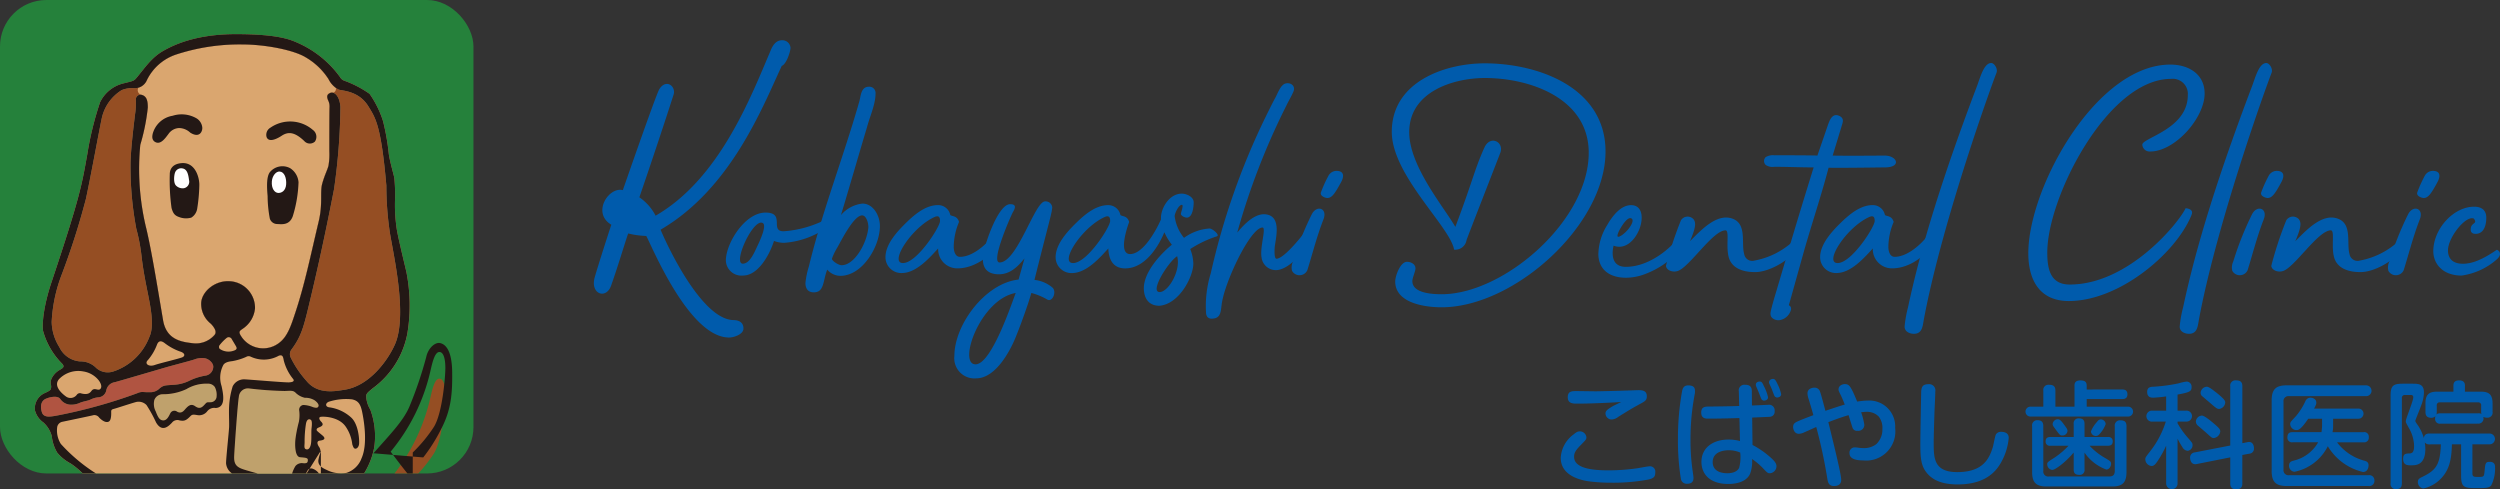 <svg id="レイヤー_1" data-name="レイヤー 1" xmlns="http://www.w3.org/2000/svg" xmlns:xlink="http://www.w3.org/1999/xlink" viewBox="0 0 369.619 72.351">
  <rect x="0" y="0" width="369.619" height="72.351" fill="#333333" stroke="none"/>
  <defs>
    <style>
      .cls-1 {
        fill: none;
      }

      .cls-2 {
        fill: #005bac;
      }

      .cls-3 {
        clip-path: url(#clip-path);
      }

      .cls-4 {
        fill: #25813b;
      }

      .cls-5 {
        fill: #daa66f;
      }

      .cls-10, .cls-5, .cls-6, .cls-7, .cls-8, .cls-9 {
        fill-rule: evenodd;
      }

      .cls-6 {
        fill: #954e23;
      }

      .cls-7 {
        fill: #bfa16c;
      }

      .cls-8 {
        fill: #b05441;
      }

      .cls-9 {
        fill: #231815;
      }

      .cls-10 {
        fill: #fff;
      }
    </style>
    <clipPath id="clip-path" transform="translate(-305 -346.601)">
      <rect class="cls-1" x="305" y="346.601" width="70" height="70"/>
    </clipPath>
  </defs>
  <title>ai-pc-footer-logo</title>
  <g>
    <path class="cls-2" d="M414.918,395.168c0,.875-1.429,1.336-2.119,1.336-5.942,0-11.471-13.635-12.254-15.018a12.89,12.89,0,0,1-2.672-.368c-.553,1.612-1.566,5.021-2.533,7.739-.737,2.027-3.041,1.244-2.441-1.152.276-1.059,2.165-6.956,2.487-7.877-2.948-1.75-.369-5.666,1.7-5.113.415-1.2,4.93-14.188,5.39-14.925,1.014-1.612,2.488-.415,2.119.783-1.105,3.455-3.271,10-5.067,15.2a7.341,7.341,0,0,1,2.4,2.718c9.49-5.482,14.1-17.6,17.045-24.507.276-.691.783-1.428,1.612-1.428a1.2,1.2,0,0,1,1.29,1.105c0,.6-.646,2.487-1.29,2.672-2.856,6.126-7.509,18.15-17.92,24.231,1.566,3.685,6.357,13.221,10.733,13.358C414.227,393.924,414.918,394.247,414.918,395.168Z" transform="translate(-305 -346.601)"/>
    <path class="cls-2" d="M427.86,379.782a12.459,12.459,0,0,1-6.909,2.718,4.24,4.24,0,0,1-1.521-.276c-.6,1.935-2.3,5.113-4.561,5.113a2.3,2.3,0,0,1-2.534-2.58c.23-2.534,2.9-6.726,5.851-6.726,2.994,0,.553,2.764,2.672,2.764a16.2,16.2,0,0,0,6.68-1.98C427.907,378.584,428.137,379.506,427.86,379.782Zm-10.134-.23c-1.429-.6-4.423,6.034-2.9,6.034,1.014,0,1.7-1.658,2.073-2.441C417.174,382.546,418.51,379.874,417.727,379.552Z" transform="translate(-305 -346.601)"/>
    <path class="cls-2" d="M435.092,380.012c0,3.041-2.58,7.371-5.851,7.371a2.569,2.569,0,0,1-1.935-.921c-.645,1.612-.415,3.362-1.98,3.362-.968,0-1.244-.691-1.244-1.382a11.981,11.981,0,0,1,.507-2.441c1.98-8.2,5.113-16.169,7.463-24.415.229-.829.229-2.165,1.428-2.165a.917.917,0,0,1,.968.967c0,1.658-.83,3.363-1.29,5.113-1.29,4.284-2.534,8.661-3.824,12.9a4.854,4.854,0,0,1,3.179-1.7C434.078,376.7,435.092,378.446,435.092,380.012Zm-2.626-1.566c-1.2,0-2.948,3.455-3.639,4.7a9.224,9.224,0,0,0-.83,1.7c0,.322.968.967,1.429.967,1.935,0,3.777-3.316,3.962-5.62C433.388,379.414,433.019,378.446,432.466,378.446Z" transform="translate(-305 -346.601)"/>
    <path class="cls-2" d="M452.734,382.085c-.461,1.7-3.225,4.192-6.173,4.192a2.829,2.829,0,0,1-2.856-2.948c-1.336,1.474-3.271,3.64-5.39,3.64a2.341,2.341,0,0,1-2.4-2.35c0-1.981,1.843-3.916,3.225-5.251,1.151-1.106,2.764-2.442,4.515-2.442A1.829,1.829,0,0,1,445.5,378.4c.368.23,1.014.092,1.29,1.014a9.634,9.634,0,0,0-.783,3.685c0,.645.229,1.474.921,1.474,2.165,0,4.469-2.4,5.3-3.685C452.6,380.888,452.826,381.671,452.734,382.085Zm-8.753-2.81c0-.507-.138-.875-.783-.6-3.409,1.521-6.771,6.818-4.7,6.818S443.981,380.15,443.981,379.275Z" transform="translate(-305 -346.601)"/>
    <path class="cls-2" d="M459.827,390.885a9.215,9.215,0,0,0-2.35-.969c-.368,1.383-1.52,4.607-2.349,6.635-.876,2.119-2.994,5.988-5.8,5.988a2.983,2.983,0,0,1-3.225-3.316c0-4.653,4.606-10.78,9.489-11.287l.876-3.132c-.968,1.2-2.119,2.349-3.777,2.349-1.429,0-2.58-.645-2.35-2.764.138-1.336,2.165-7.6,4.008-7.6,1.06,0,.69.691.368,1.244-.414.829-3.271,7.371-1.935,7.371,2.626,0,5.205-9.029,6.726-9.029a.981.981,0,0,1,1.06.875c-.046.875-.415,1.889-2.626,10.734a4.959,4.959,0,0,1,2.626,1.105C461.3,389.687,460.61,391.345,459.827,390.885Zm-4.652-.969c-5.252.922-8.614,10.55-5.942,10.55C451.628,400.466,454.668,391.16,455.175,389.916Z" transform="translate(-305 -346.601)"/>
    <path class="cls-2" d="M484.933,381.533a16.435,16.435,0,0,0-3.962,1.889,6.089,6.089,0,0,1,.46,2.165c0,1.889-2.072,5.989-5.021,6.219-1.612,0-2.3-1.15-2.3-2.625.046-2.626,2.9-5.39,4.146-6.4a8.275,8.275,0,0,1-1.106-1.843c-.875,2.119-2.855,5.344-5.8,5.344-1.889,0-2.441-1.474-2.487-2.948-1.336,1.474-3.271,3.64-5.391,3.64a2.341,2.341,0,0,1-2.4-2.35c0-1.981,1.843-3.916,3.226-5.251,1.151-1.106,2.764-2.442,4.514-2.442a1.828,1.828,0,0,1,1.843,1.474c.369.23,1.014.092,1.29,1.014-.276.737-1.658,4.745.139,4.745,1.842,0,3.73-3.225,4.561-5.113v-.23c0-1.475,1.243-3.593,3.086-3.593.6,0,1.751.415,1.751,1.29,0,.6-.139,2.257-1.014,2.257-.322,0-.875-.276-.875-.553,0-.23.46-1.336.138-1.336-.461,0-1.06,1.244-1.06,1.7a6.314,6.314,0,0,0,1.382,3.179,7.24,7.24,0,0,1,3.777-1.382C484.241,380.381,485.393,381.348,484.933,381.533Zm-15.8-2.257c0-.507-.139-.875-.783-.6-3.409,1.521-6.772,6.818-4.7,6.818S469.132,380.15,469.132,379.275Zm9.9,5.206c-1.336.875-4.1,5.3-2.58,5.3C477.746,389.778,479.635,386.554,479.036,384.481Z" transform="translate(-305 -346.601)"/>
    <path class="cls-2" d="M497.414,384.066c-.921.967-2.026,2.165-3.409,2.441a2.13,2.13,0,0,1-2.487-1.843c-.276-1.474.737-4.422.139-4.422-1.8,0-5.667,8.2-6.035,11.378-.138.922-.092,1.936-1.2,2.073-.6.092-1.014-.093-1.105-.737a16.4,16.4,0,0,1,.69-5.942,105.244,105.244,0,0,1,8.154-23.218c.46-.921.921-1.889,1.428-2.81.322-.6.737-1.8,1.428-2.027.783-.23,1.521.323,1.244,1.106-.276.691-.737,1.428-1.06,2.119a103.806,103.806,0,0,0-7.278,18.8c1.013-1.2,2.764-3.133,4.561-2.626,1.843.507,1.2,3.225,1.013,4.515-.046.23-.184,1.981.23,1.981.968,0,3.179-2.626,4.1-3.824.46-.6.6-.645,1.105-.276C499.718,381.348,497.967,383.467,497.414,384.066Z" transform="translate(-305 -346.601)"/>
    <path class="cls-2" d="M500.684,379c-1.013,2.58-1.75,5.528-2.4,7.555a1.268,1.268,0,0,1-2.257.093,2.067,2.067,0,0,1,.138-1.383,45.838,45.838,0,0,1,2.811-7.048C499.717,376.88,501.283,377.387,500.684,379Zm2.626-5.528c-.968,1.8-1.428,2.441-2.119,2.4-.414-.046-1.105-.369-.875-.875a18.125,18.125,0,0,1,1.06-2.35,1.371,1.371,0,0,1,1.2-.783C503.816,371.859,503.678,372.78,503.31,373.471Z" transform="translate(-305 -346.601)"/>
    <path class="cls-2" d="M542.373,369c0,10.918-13.544,23.033-24.231,23.033-2.441,0-6.863-.6-6.863-3.822,0-.783.736-2.9,1.75-2.9.553,0,1.244.322,1.244.967,0,.461-.461,1.383-.461,1.889,0,1.8,2.994,1.936,4.33,1.936,9.26,0,22.02-11.057,21.743-21.237-.229-7.831-8.8-10.733-15.34-10.733-4.515,0-11.194,1.935-11.194,8.016,0,5.021,5.16,11.1,6.818,14,2.626-6.956,2.81-8.43,4.284-11.7.875-1.981,2.994-.829,2.35.783-1.152,2.994-4.469,11.471-4.976,12.853a1.69,1.69,0,0,1-1.843,1.428c-.553-3.363-9.213-11.01-9.213-17.413,0-7.509,8.016-10.135,13.728-10.135C532.469,355.966,542.373,359.559,542.373,369Z" transform="translate(-305 -346.601)"/>
    <path class="cls-2" d="M553.61,382.869c-.875,1.843-3.225,3.456-5.482,4.284-2.672,1.014-6.68.737-6.817-2.9a8.432,8.432,0,0,1,1.336-4.422c.69-1.2,1.935-2.9,3.5-2.9,3.316,0,.875,7.325-2.58,5.989-.23.921-.46,3.132,1.8,3.132,3.686,0,6.91-3.086,7.693-4.238C553.288,381.44,553.841,382.408,553.61,382.869Zm-9.214-1.29c1.014-.369,2.626-2.487,1.705-2.718-.553-.138-1.429,1.244-1.8,2.027C544.213,381.118,543.937,381.763,544.4,381.579Z" transform="translate(-305 -346.601)"/>
    <path class="cls-2" d="M570.516,383.744c-1.29,1.474-3.962,3.086-6.034,3.086-1.566,0-3.087-.414-3.731-1.75-.737-1.613.046-4.423-.646-4.423-1.889,0-5.436,5.62-7.14,6.034-.646.186-1.566-.092-1.659-.783a54.117,54.117,0,0,1,2.212-6.725,1.165,1.165,0,0,1,1.889-.138c.322.461.368,1.105-.553,3.225,1.565-1.566,3.915-4.146,6.219-3.363,2.257.737,1.336,3.639,1.8,5.251a1.2,1.2,0,0,0,1.52.968,11.552,11.552,0,0,0,5.666-2.81C571.207,381.348,571.3,382.869,570.516,383.744Z" transform="translate(-305 -346.601)"/>
    <path class="cls-2" d="M583.643,371.352c-.645,0-6.4.092-8.291.046-1.06,4.054-2.488,8.292-3.64,12.346l-2.165,7.739c-.139.322,0,.23.185.461a.67.67,0,0,1,.046.507,2.1,2.1,0,0,1-1.612,1.474,1.361,1.361,0,0,1-1.2-.367c-.322-.369-.184-.83-.092-1.244.23-.922.507-1.844.783-2.764l1.8-6.082c1.2-4.054,2.441-8.107,3.685-12.115-1.889,0-3.869-.092-5.8-.092a1.8,1.8,0,0,1-1.29-.276.807.807,0,0,1,0-1.152,2.057,2.057,0,0,1,1.29-.276c5.988,0,6.356.046,6.356.046l1.521-4.422c.276-.783.691-2.027,1.843-1.382.461.277.461.645.322,1.106l-1.428,4.7c2.441.046,6.634,0,7.692,0C585.485,369.6,586.223,371.352,583.643,371.352Z" transform="translate(-305 -346.601)"/>
    <path class="cls-2" d="M590.921,382.085c-.461,1.7-3.225,4.192-6.173,4.192a2.829,2.829,0,0,1-2.856-2.948c-1.336,1.474-3.271,3.64-5.39,3.64a2.341,2.341,0,0,1-2.4-2.35c0-1.981,1.843-3.916,3.225-5.251,1.151-1.106,2.764-2.442,4.515-2.442a1.829,1.829,0,0,1,1.843,1.474c.368.23,1.014.092,1.29,1.014a9.634,9.634,0,0,0-.783,3.685c0,.645.229,1.474.921,1.474,2.165,0,4.469-2.4,5.3-3.685C590.782,380.888,591.013,381.671,590.921,382.085Zm-8.753-2.81c0-.507-.138-.875-.783-.6-3.409,1.521-6.771,6.818-4.7,6.818S582.168,380.15,582.168,379.275Z" transform="translate(-305 -346.601)"/>
    <path class="cls-2" d="M600.179,357.348c-1.935,5.113-8.338,23.586-10.733,36.438-.184.921-.184,2.165-1.474,2.165-.646,0-1.382-.322-1.382-1.06a17.055,17.055,0,0,1,.506-2.856c1.936-9.121,5.252-19.67,10.181-32.661.461-1.2,1.014-3.455,2.119-3.455C599.856,355.92,600.409,356.795,600.179,357.348Z" transform="translate(-305 -346.601)"/>
    <path class="cls-2" d="M625.882,356.15c2.672,0,5.067,1.382,5.067,4.284,0,3.593-4.376,8.568-8.062,8.568a1.082,1.082,0,0,1-1.151-1.013c0-1.014,6.726-2.3,6.726-7.325a2.231,2.231,0,0,0-2.488-2.4c-9.351,0-18.288,17.505-18.288,25.659,0,2.4.415,4.745,3.317,4.745,8.706,0,16.123-9.121,17.137-11.286,1.151.138,1.013.691.829,1.105-2.35,5.666-10.687,12.622-18.1,12.622-4.33,0-5.988-3.132-5.988-7.048C604.876,374.346,614.918,356.15,625.882,356.15Z" transform="translate(-305 -346.601)"/>
    <path class="cls-2" d="M640.852,357.348c-1.935,5.113-8.338,23.586-10.733,36.438-.185.921-.185,2.165-1.475,2.165-.645,0-1.382-.322-1.382-1.06a16.962,16.962,0,0,1,.507-2.856c1.935-9.121,5.252-19.67,10.181-32.661.461-1.2,1.014-3.455,2.119-3.455C640.529,355.92,641.082,356.795,640.852,357.348Z" transform="translate(-305 -346.601)"/>
    <path class="cls-2" d="M639.7,379c-1.014,2.58-1.751,5.528-2.4,7.555a1.269,1.269,0,0,1-2.258.093,2.067,2.067,0,0,1,.139-1.383,45.938,45.938,0,0,1,2.81-7.048C638.731,376.88,640.3,377.387,639.7,379Zm2.626-5.528c-.968,1.8-1.429,2.441-2.119,2.4-.415-.046-1.105-.369-.876-.875a18.258,18.258,0,0,1,1.06-2.35,1.373,1.373,0,0,1,1.2-.783C642.831,371.859,642.693,372.78,642.325,373.471Z" transform="translate(-305 -346.601)"/>
    <path class="cls-2" d="M660.014,383.744c-1.29,1.474-3.962,3.086-6.035,3.086-1.566,0-3.086-.414-3.731-1.75-.737-1.613.046-4.423-.645-4.423-1.889,0-5.437,5.62-7.141,6.034-.645.186-1.566-.092-1.658-.783a54.263,54.263,0,0,1,2.211-6.725,1.165,1.165,0,0,1,1.889-.138c.322.461.369,1.105-.553,3.225,1.566-1.566,3.916-4.146,6.219-3.363,2.258.737,1.336,3.639,1.8,5.251a1.2,1.2,0,0,0,1.521.968,11.552,11.552,0,0,0,5.666-2.81C660.7,381.348,660.8,382.869,660.014,383.744Z" transform="translate(-305 -346.601)"/>
    <path class="cls-2" d="M662.776,379c-1.014,2.58-1.751,5.528-2.4,7.555a1.269,1.269,0,0,1-2.258.093,2.067,2.067,0,0,1,.139-1.383,45.938,45.938,0,0,1,2.81-7.048C661.809,376.88,663.375,377.387,662.776,379Zm2.626-5.528c-.968,1.8-1.429,2.441-2.119,2.4-.415-.046-1.105-.369-.876-.875a18.258,18.258,0,0,1,1.06-2.35,1.373,1.373,0,0,1,1.2-.783C665.908,371.859,665.771,372.78,665.4,373.471Z" transform="translate(-305 -346.601)"/>
    <path class="cls-2" d="M674.154,384.941a9.935,9.935,0,0,1-5.206,2.4c-2.9,0-4.191-1.843-4.191-3.593,0-3.316,2.994-6.587,6.034-6.587,1.336,0,1.8.737,1.8,1.612,0,1.474-.553,2.4-1.566,2.4-.461,0-.737-.184-.737-.645,0-1.105,1.105-.737.461-1.612-1.2-.507-3.823,2.81-3.823,4.7,0,1.106.6,1.98,2.211,1.98s3.271-.875,5.021-2.072C674.522,383.652,674.983,384.2,674.154,384.941Z" transform="translate(-305 -346.601)"/>
  </g>
  <g>
    <path class="cls-2" d="M548.767,417.489a27.913,27.913,0,0,1-5.563.477,24.4,24.4,0,0,1-3.182-.187c-1.208-.153-4.271-.782-4.271-3.487a4.573,4.573,0,0,1,1.889-3.454c.408-.341.63-.46.919-.46a.966.966,0,0,1,.986.885c0,.289-.085.375-.766,1.072-.816.816-1.055,1.208-1.055,1.8,0,1.685,2.569,2.007,5.121,2.007a30.22,30.22,0,0,0,4.2-.306c.289-.034,1.531-.289,1.8-.289a.782.782,0,0,1,.885.868C549.736,417.132,549.464,417.3,548.767,417.489Zm-10.6-11.212c-.646,0-1.378-.034-1.378-.936,0-.919.612-.919,1.327-.919.306,0,2.433.034,2.79.034.527,0,3.317-.068,4.729-.119.256,0,1.361-.051,1.582-.051.528,0,1.26.017,1.26.9,0,.595-.256.731-.97,1.123-1.226.663-1.8,1.021-3.25,1.923a1.762,1.762,0,0,1-.953.391.915.915,0,0,1-.936-.9c0-.357.256-.579,1.055-1.056.188-.119,1.089-.527,1.26-.629C542.727,406.158,540.141,406.277,538.167,406.277Z" transform="translate(-305 -346.601)"/>
    <path class="cls-2" d="M555.6,404.406a2.466,2.466,0,0,1-.017.357,35.264,35.264,0,0,0-.646,6.822,31.421,31.421,0,0,0,.323,4.7c.033.238.118.783.118.986,0,.63-.391.852-.936.852a.865.865,0,0,1-.936-.783,34.985,34.985,0,0,1-.425-5.887,39,39,0,0,1,.629-7.111c.085-.307.222-.867,1.14-.748C555.5,403.674,555.6,404.031,555.6,404.406Zm6.482.084a.838.838,0,0,1,.952-1c.9,0,.97.578.97.986l.018,2.075c.289,0,2.382-.1,2.4-.1a.825.825,0,0,1,.953.919.748.748,0,0,1-.7.851c-.119.018-2.28.1-2.62.119l.051,4.049A13.1,13.1,0,0,1,567,414.443c.493.46.646.783.646,1.072a1.046,1.046,0,0,1-.953,1.055c-.357,0-.408-.068-1.191-.9a10.548,10.548,0,0,0-1.463-1.208,5.241,5.241,0,0,1-.289,2.178c-.63,1.395-2.467,1.514-3.216,1.514-2.875,0-3.98-1.582-3.98-3.266,0-2.059,1.667-3.3,4.015-3.3a6.229,6.229,0,0,1,1.685.221l-.085-3.4c-1.515.051-3.131.085-4.662.085-.306,0-.986,0-.986-.9,0-.885.612-.885,1.19-.885,1.464-.018,3.131-.035,4.424-.086Zm-1.5,8.678c-.749,0-2.365.221-2.365,1.752,0,1.412,1.344,1.65,2.178,1.65.459,0,1.412-.1,1.735-.816a5.938,5.938,0,0,0,.153-2.246A4.319,4.319,0,0,0,560.585,413.168Zm4.065-9.443a.627.627,0,0,1-.051-.254c0-.341.341-.46.562-.46.323,0,.408.187.612.646a6.731,6.731,0,0,1,.63,1.667c0,.443-.46.511-.6.511a.473.473,0,0,1-.392-.255c-.051-.086-.34-.868-.408-1.021C564.957,404.423,564.685,403.844,564.65,403.725Zm1.957-.373a.625.625,0,0,1-.051-.238c0-.375.391-.494.578-.494.289,0,.408.205.681.783a5.86,5.86,0,0,1,.527,1.48c0,.408-.459.492-.612.492a.508.508,0,0,1-.392-.255c-.034-.085-.307-.782-.357-.936C566.931,404.049,566.658,403.471,566.607,403.352Z" transform="translate(-305 -346.601)"/>
    <path class="cls-2" d="M577.218,417.54c0,.851-.731.919-1.071.919-.8,0-.9-.578-.987-1.123a74.892,74.892,0,0,0-1.633-7.605c-.272.119-1.327.6-1.719.766a2,2,0,0,1-.867.238c-.6,0-.834-.611-.834-1,0-.322.1-.561.562-.782.681-.323,2.245-.9,2.433-.97-.2-.731-.323-1.156-.7-2.382a3.112,3.112,0,0,1-.17-.833c0-.766.8-.852,1-.852a.829.829,0,0,1,.868.63c.1.272.188.562.782,2.79.783-.255,2.212-.748,2.858-.918a16.022,16.022,0,0,0-.646-1.515c-.255-.493-.271-.612-.271-.731,0-.578.595-.783.918-.783.646,0,.868.238,1.838,2.586a10.2,10.2,0,0,1,1.616-.152,3.823,3.823,0,0,1,4,4.049,4.309,4.309,0,0,1-4.729,4.8c-.9,0-2.024-.153-2.024-1.071a.776.776,0,0,1,.851-.852,4.183,4.183,0,0,1,.51.051,5.108,5.108,0,0,0,.731.052,2.936,2.936,0,0,0,1.889-.6,3,3,0,0,0,.885-2.245,2.7,2.7,0,0,0-.544-1.821,2.415,2.415,0,0,0-1.735-.7c-.323,0-.681.051-.868.067a9.453,9.453,0,0,1,.477,1.872.889.889,0,0,1-1,.868.674.674,0,0,1-.748-.46c-.018-.034-.528-1.65-.579-1.854-.681.2-1.208.357-2.994,1.038C576.282,412.947,577.218,416.758,577.218,417.54Z" transform="translate(-305 -346.601)"/>
    <path class="cls-2" d="M591.13,404.474c0,.477-.1,2.519-.119,2.943-.034,1.123-.119,3.624-.119,4.594,0,2.3,0,4.39,3.487,4.39,3.846,0,4.747-2.041,5.258-3.709.085-.289.323-1.633.459-1.871a.873.873,0,0,1,.782-.375c.307,0,1.106.068,1.106.885a8.864,8.864,0,0,1-1.378,4.049c-1.361,2.127-3.675,2.842-6.159,2.842-2.382,0-3.947-.664-4.866-2.109-.646-1.021-.663-2.383-.663-4.032,0-1.175.1-6.278.119-7.333.017-.867.136-1.344,1.089-1.344A.914.914,0,0,1,591.13,404.474Z" transform="translate(-305 -346.601)"/>
    <path class="cls-2" d="M618.754,404.185c.221,0,.782,0,.782.715,0,.7-.562.7-.782.7h-5.24v1.123h6.073a.733.733,0,1,1,0,1.463H605.245a.733.733,0,1,1,0-1.463H607.1v-2.349a.76.76,0,0,1,.833-.884c.681,0,.953.237.953.884v2.349h2.824v-3.062c0-.289,0-.817.885-.817.834,0,.919.409.919.817v.527ZM607.1,416.213a.73.73,0,0,0,.833.834h8.915c.545,0,.817-.238.817-.834v-6.584a.766.766,0,0,1,.833-.885c.664,0,.9.272.9.885v6.754c0,1.668-.7,2.145-2.127,2.145h-9.7c-1.548,0-2.126-.6-2.126-2.145v-6.771a.752.752,0,0,1,.782-.885c.63,0,.868.29.868.885Zm6.091-.221a.705.705,0,0,1-.8.816c-.783,0-.8-.527-.8-.816v-2.484c-1.208,1.446-2.739,2.569-3.164,2.569a.83.83,0,0,1-.749-.817c0-.322.051-.34,1.055-.986a11.671,11.671,0,0,0,2.093-1.77h-2.688a.605.605,0,0,1-.7-.646c0-.493.289-.646.7-.646h3.454v-1.939a.71.71,0,0,1,.782-.816c.783,0,.817.527.817.816v1.939h3.471a.607.607,0,0,1,.7.646c0,.477-.289.646-.7.646h-2.723a9.646,9.646,0,0,0,2.076,1.685c1.021.6,1.105.646,1.105,1,0,.272-.221.833-.715.833a6.778,6.778,0,0,1-3.215-2.5Zm-3.08-6.687c.511.7.562.782.562,1a.728.728,0,0,1-.731.681c-.357,0-.392-.051-.936-.783-.493-.663-.527-.715-.527-.918a.774.774,0,0,1,.766-.7C609.5,408.592,609.72,408.762,610.11,409.306Zm6.21,0a4.363,4.363,0,0,1-.766,1.31c-.2.238-.374.443-.7.443a.722.722,0,0,1-.715-.664,4.333,4.333,0,0,1,.834-1.344c.2-.256.34-.443.646-.443A.729.729,0,0,1,616.32,409.306Z" transform="translate(-305 -346.601)"/>
    <path class="cls-2" d="M626.948,407.314h1.259a.811.811,0,1,1,0,1.617h-1.259v.255a12.6,12.6,0,0,0,1.412,2.008c.766.885.8.919.8,1.225a.808.808,0,0,1-.731.834.978.978,0,0,1-.766-.544,10.446,10.446,0,0,1-.715-1.26v6.6a.843.843,0,1,1-1.685,0v-5.563a15.86,15.86,0,0,1-1.31,2.348c-.289.409-.511.663-.834.663a1,1,0,0,1-.936-.969c0-.307.034-.324.782-1.293a13.767,13.767,0,0,0,2.246-4.3h-1.974a.813.813,0,1,1,0-1.617h2.024v-2.109a18.961,18.961,0,0,1-1.889.188c-.271,0-.918,0-.918-.851,0-.7.51-.749.851-.766a24.408,24.408,0,0,0,3.828-.511,6.173,6.173,0,0,1,1.174-.255.756.756,0,0,1,.714.816c0,.579-.17.766-2.075,1.106Zm10.327,4.662a1.031,1.031,0,0,1,.238-.033c.562,0,.731.544.731.936a.737.737,0,0,1-.7.8l-1.021.188v4.2c0,.271-.018.884-.885.884-.817,0-.9-.511-.9-.884v-3.846l-4.951.986c-.936.188-.986-.8-.986-.918a.748.748,0,0,1,.681-.8l5.257-1.021v-8.746a.766.766,0,0,1,.851-.885c.715,0,.937.307.937.885v8.405Zm-5-2.79c.766.646.987.868.987,1.208a1.1,1.1,0,0,1-.953.97c-.272,0-.341-.067-1.038-.7-.374-.341-1-.851-1.378-1.191a.81.81,0,0,1-.238-.544.938.938,0,0,1,.9-.885C630.912,408.047,631.882,408.846,632.273,409.187Zm.426-4.525c1.241,1,1.293,1.225,1.293,1.446a1.019,1.019,0,0,1-.9.953c-.271,0-.442-.119-1.037-.631-.392-.34-1.021-.867-1.412-1.207a.648.648,0,0,1-.29-.527.967.967,0,0,1,.919-.919C631.61,403.776,632.342,404.389,632.7,404.661Z" transform="translate(-305 -346.601)"/>
    <path class="cls-2" d="M654.827,403.572a.8.8,0,1,1,0,1.6h-11.4a.726.726,0,0,0-.816.833v10.021a.734.734,0,0,0,.816.834h11.739a.754.754,0,0,1,.885.783.766.766,0,0,1-.885.816H643.105c-1.549,0-2.246-.527-2.246-2.229V405.8c0-1.719.7-2.229,2.246-2.229Zm-.391,6.924a.668.668,0,0,1,.782.732.678.678,0,0,1-.782.766h-3.913a7.475,7.475,0,0,0,4.049,2.722c.323.1.612.2.612.7,0,.34-.17.969-.816.969a8.266,8.266,0,0,1-5.206-3.811,7.072,7.072,0,0,1-4.917,3.777.872.872,0,0,1-.816-.936c0-.477.323-.613.629-.7a5.618,5.618,0,0,0,3.676-2.722h-3.761a.676.676,0,0,1-.782-.749c0-.714.459-.749.782-.749h4.254a8.954,8.954,0,0,0,.085-.952v-1.038H646.27c-1.123,1.65-1.463,1.685-1.752,1.685a.94.94,0,0,1-.919-.868c0-.289.034-.322.834-1.174a9.687,9.687,0,0,0,1.395-2.194.846.846,0,0,1,.749-.562c.238,0,.885.119.885.748,0,.222-.034.289-.323.868h6.55a.75.75,0,1,1,0,1.5h-3.743v1.021a4.642,4.642,0,0,1-.085.969Z" transform="translate(-305 -346.601)"/>
    <path class="cls-2" d="M664.229,412.3a.784.784,0,0,1-.731-.29,6.942,6.942,0,0,1,.085.919c0,2.467-1.378,2.467-2.126,2.467-.494,0-1.157,0-1.157-.953,0-.766.392-.782.867-.8.426,0,.749-.119.749-1.106a5.448,5.448,0,0,0-.8-2.705c-.374-.7-.425-.766-.425-.952,0-.392,1.105-2.961,1.105-3.539,0-.34-.255-.34-.392-.34h-.816a.423.423,0,0,0-.477.476v12.573c0,.6-.238.867-.867.867a.744.744,0,0,1-.8-.867V405.1c0-1.446.357-1.77,1.77-1.77h1.36c.953,0,1.8,0,1.8,1.293a5.587,5.587,0,0,1-.408,1.922c-.119.357-.867,2.178-.867,2.264,0,.119.033.17.289.545a6.454,6.454,0,0,1,.97,2.023c.085-.646.544-.68.867-.68h8.848a.8.8,0,1,1,0,1.6h-2.535v4.287c0,.527.238.527.851.527.834,0,.867,0,.953-.885.1-1.09.118-1.344.748-1.344.8,0,.8.561.8.833a5.54,5.54,0,0,1-.562,2.638c-.323.408-.851.408-2.024.408-1.872,0-2.434,0-2.434-1.77v-4.7h-1.36c-.052,1.871-.256,3.419-1.311,4.712a5.186,5.186,0,0,1-2.909,1.821.95.95,0,0,1-.816-.971c0-.426.255-.545.663-.748,2.059-1,2.638-1.82,2.739-4.814Zm1.583-3.062a.683.683,0,0,1-.783-.766.888.888,0,0,1,.051-.357.821.821,0,0,1-.629.255c-.8,0-.851-.544-.851-.885v-1.259c0-1.311.544-1.719,1.718-1.719h2.416v-.918c0-.154,0-.75.834-.75.612,0,.867.29.867.75v.918H671.8c1.157,0,1.719.408,1.719,1.719v1.259a.745.745,0,0,1-.8.868,1.188,1.188,0,0,1-.579-.119.752.752,0,0,1-.766,1Zm5.563-1.531a.765.765,0,0,1,.494.1,1.521,1.521,0,0,1-.034-.323v-.919a.419.419,0,0,0-.46-.477h-5.648a.418.418,0,0,0-.459.477v.919a1.519,1.519,0,0,1-.051.425c.1-.119.187-.2.6-.2Z" transform="translate(-305 -346.601)"/>
  </g>
  <g class="cls-3">
    <rect class="cls-4" width="70" height="70" rx="6.86" ry="6.86"/>
    <g>
      <path class="cls-5" d="M319.973,417.077h-2.285a12.035,12.035,0,0,0-2.25-1.953,6.44,6.44,0,0,1-1.974-1.592,6,6,0,0,1-.807-2.441,4.136,4.136,0,0,0-1.231-2.017,3.17,3.17,0,0,1-1.253-1.783,2.462,2.462,0,0,1,1.55-2.611c.241-.123.661-.3.769-.507a1.08,1.08,0,0,0,.036-.7,1.475,1.475,0,0,1,.084-.863,2.933,2.933,0,0,1,1.127-1.258c.491-.3.9-.461.467-.959a10.978,10.978,0,0,1-2.837-4.872c-.15-.918.022-3.532,1.248-7.19,4.355-13,4.5-14.557,5.308-19.008a46.351,46.351,0,0,1,1.883-7.621,5.207,5.207,0,0,1,3.539-2.79c1.357-.335,1.453-.339,1.837-.794,1.225-1.452,2.2-3.017,4.038-4.038,1.331-.739,4.605-2.428,10.661-2.428,6.471,0,8.222.9,9.15,1.3a15.384,15.384,0,0,1,6.233,5.039,1.17,1.17,0,0,0,.663.557,15.712,15.712,0,0,1,3.713,1.936,14.654,14.654,0,0,1,1.989,4.031,33.884,33.884,0,0,1,.849,4.827c.159,1.167.743,3.13.822,3.58a25.927,25.927,0,0,1,.106,3.13,23.612,23.612,0,0,0,.292,4.668c.318,1.7,1.061,4.694,1.379,6.073a25.467,25.467,0,0,1,.159,9.07,12.993,12.993,0,0,1-5.119,8.142c-.721.585-.937.771-.981,1.14a4.135,4.135,0,0,0,.61,2.016,11.294,11.294,0,0,1,.583,5.57,11.153,11.153,0,0,1-2.069,4.694Z" transform="translate(-305 -346.601)"/>
      <path class="cls-6" d="M326.73,358.424a1.93,1.93,0,0,1-1.922,1.211,4.091,4.091,0,0,0-1.817.29,6.532,6.532,0,0,0-2.922,4.054c-.316,1.422-1.711,9.03-2.369,12.032a109.563,109.563,0,0,1-3.711,11.541,22.527,22.527,0,0,0-1.35,6.648,7.241,7.241,0,0,0,1.132,3.716,3.692,3.692,0,0,0,3.077,2.119,3.2,3.2,0,0,1,2.366.958,2.566,2.566,0,0,0,2.555.523,8.585,8.585,0,0,0,5.327-5.124c.726-1.539.2-4.224-.189-6.169s-.726-3.571-.972-5.675a26.459,26.459,0,0,0-.784-4.137,49.644,49.644,0,0,1-.856-9.507c0-2.135.624-7.01.7-7.606a10.168,10.168,0,0,0,.087-1.93.7.7,0,0,1,1.031-.682c.615.249.747.928.74,1.829a30.3,30.3,0,0,1-1.11,5.5,37.126,37.126,0,0,0,.787,11.961c.825,3.3,1.725,8.924,2.581,13.964.5,2.964,2.819,3.226,4.459,3.416a3.626,3.626,0,0,0,3.1-1.179c.5-.488-.014-1.193-.474-1.694a3.74,3.74,0,0,1-1.45-3.1c.081-1.627,1.982-3.349,4.243-3.2a3.938,3.938,0,0,1,3.714,4,4.059,4.059,0,0,1-1.735,2.968c-.395.307-.8.393-.369,1.075a3.859,3.859,0,0,0,5.634,1.1c1.306-.938,1.85-2.736,2.455-4.564,1.385-4.186,2.2-8.247,3.431-13.409.639-2.689.157-4.312.535-5.634s.728-1.918.913-2.613a10.077,10.077,0,0,0,.126-2.172c0-.944,0-5.981.031-6.453a2.05,2.05,0,0,0-.22-1.07c-.157-.409-.252-.787.252-1.039.68-.34,1.448.441,1.574,2.015a90.233,90.233,0,0,1-.944,12.182c-.5,2.581-1.763,8.971-3.4,15.833-1.02,4.278-1.322,5.76-2.864,7.838a1.137,1.137,0,0,0-.126,1.259,15.072,15.072,0,0,0,2.3,3.4c1.668,2.078,4.281,1.542,5.666,1.322,3.768-.6,6.447-4.476,7.429-6.7,1.857-4.218-.157-12.969-.724-16.368a46.745,46.745,0,0,1-.544-7.11c-.778-8.912-1.6-10.011-2.679-11.75-1.411-2.269-3.807-2.256-4.371-2.444a3.38,3.38,0,0,1-1.5-1.551,9.919,9.919,0,0,0-3.337-3.2c-1.739-1.081-5.922-1.927-9.494-1.927a30.279,30.279,0,0,0-9.729,1.5A7.409,7.409,0,0,0,326.73,358.424Z" transform="translate(-305 -346.601)"/>
      <path class="cls-7" d="M348.011,417.429a4.85,4.85,0,0,1,.67-1.921,1.244,1.244,0,0,1,1.142-.414c.571.039.67-.079.689-.453s-.414-.354-1.162-.433-.768-1.812-.67-2.7a20.2,20.2,0,0,1,.512-2.56,5.425,5.425,0,0,0,.039-1.674.711.711,0,0,1,.591-.788,3.884,3.884,0,0,1,1.438.315c.591.177.748.079.827-.138s-.138-.551-.571-.866a2.631,2.631,0,0,0-1.457-.374,2.869,2.869,0,0,1-1.418-.807c-.354-.276-.591-.236-1.556-.2a52.048,52.048,0,0,1-5.258-.374,1.345,1.345,0,0,0-1.516,1.26c-.177.945-.65,7.759-.689,8.744s.217,1.457.965,1.792,3.289.926,3.879,1.182.256.3-.02.405" transform="translate(-305 -346.601)"/>
      <path class="cls-7" d="M327.827,405.715a2.383,2.383,0,0,0,.2,1.714c.334.864.585,1.338,1.143,1.324s.836-.725,1.031-1.087a.667.667,0,0,1,.99-.2c.711.39,1.059-.251,1.324-.516s.7-.753,1.338-.293c.723.518,1.087.1,1.435-.279s.306-.283.808-.307a.9.9,0,0,0,.906-.683,2.542,2.542,0,0,0-.237-1.561,1.206,1.206,0,0,0-1.059-.5,5.72,5.72,0,0,0-3.15.808,8.157,8.157,0,0,1-3.47.753A1.328,1.328,0,0,0,327.827,405.715Z" transform="translate(-305 -346.601)"/>
      <path class="cls-5" d="M354.661,359.628a4.669,4.669,0,0,1-1.1-1.335,9.919,9.919,0,0,0-3.337-3.2c-1.739-1.081-5.922-1.927-9.494-1.927a30.279,30.279,0,0,0-9.729,1.5,7.409,7.409,0,0,0-4.276,3.75,2,2,0,0,1-1.257,1.139.718.718,0,0,0,.392,1.056c.073.026.157.032.243.067.615.249.747.928.74,1.829a30.3,30.3,0,0,1-1.11,5.5,37.126,37.126,0,0,0,.787,11.961c.825,3.3,1.725,8.924,2.581,13.964.5,2.964,2.819,3.226,4.459,3.416a3.626,3.626,0,0,0,3.1-1.179c.5-.488-.014-1.193-.474-1.694a3.74,3.74,0,0,1-1.45-3.1c.081-1.627,1.982-3.349,4.243-3.2a3.938,3.938,0,0,1,3.714,4,4.059,4.059,0,0,1-1.735,2.968c-.395.307-.8.393-.369,1.075a3.859,3.859,0,0,0,5.634,1.1c1.306-.938,1.85-2.736,2.455-4.564,1.385-4.186,2.2-8.247,3.431-13.409.639-2.689.157-4.312.535-5.634s.728-1.918.913-2.613a10.077,10.077,0,0,0,.126-2.172c0-.944,0-5.981.031-6.453a2.05,2.05,0,0,0-.22-1.07c-.157-.409-.252-.787.252-1.039a.69.69,0,0,1,.515-.05A.609.609,0,0,0,354.661,359.628Z" transform="translate(-305 -346.601)"/>
      <path class="cls-8" d="M319.515,405.346a3.186,3.186,0,0,0-1.1.315c-.512.236-.926.236-1.556.473a3.061,3.061,0,0,1-1.378.3,1.918,1.918,0,0,1-1.556-.827c-.354-.532-1.418-.354-2.127-.059s-.886,1.063-.61,1.989,1.434.629,2.087.532a76.067,76.067,0,0,0,12.013-3.328c.709-.315.886-.118,1.772-.158a1.928,1.928,0,0,0,1.556-.571c.571-.453.788-.433,1.989-.512a5.975,5.975,0,0,0,2.481-.65,8.8,8.8,0,0,1,2.265-.709,1.342,1.342,0,0,0,1.182-1.28c.039-.551-.61-1.2-1.284-1.3a3,3,0,0,0-1.493.178c-.63.217-3.387.926-4.391,1.221s-6.44,1.89-7.385,2.147a1.507,1.507,0,0,0-1.26,1.182A1.275,1.275,0,0,1,319.515,405.346Z" transform="translate(-305 -346.601)"/>
      <path class="cls-6" d="M366.021,417.441a21.973,21.973,0,0,0,3.131-3.792c1.27-2.053,1.687-7.463,1.687-8.7s-.226-2.366-.887-2.366-1.026,1.5-1.3,2.714a28.67,28.67,0,0,1-5.9,12.021S365.76,417.424,366.021,417.441Z" transform="translate(-305 -346.601)"/>
      <path class="cls-9" d="M327.577,366.377a3.663,3.663,0,0,1,2.945-2.661,4.392,4.392,0,0,1,3.567.4,1.8,1.8,0,0,1,.821,1.359c.028.538-.387,1.609-1.784.736a2.472,2.472,0,0,0-1.642-.68,2.005,2.005,0,0,0-1.557.849c-.5.664-1.149,1.613-1.925,1.246C327.347,367.314,327.53,366.606,327.577,366.377Z" transform="translate(-305 -346.601)"/>
      <path class="cls-9" d="M344.977,365.48a5.126,5.126,0,0,1,6.281.333,1.249,1.249,0,0,1,.3,1.72,1.1,1.1,0,0,1-1.58-.088c-1.457-1.387-2.407-1.384-3.335-.772-.772.509-1.913,1.018-2.229.193A1.22,1.22,0,0,1,344.977,365.48Z" transform="translate(-305 -346.601)"/>
      <path class="cls-9" d="M330.1,372.378a29.622,29.622,0,0,0,.263,4.976c.211.737.421,1.106,1.132,1.343a2.827,2.827,0,0,0,1.79.079,1.9,1.9,0,0,0,.869-1.316,24.692,24.692,0,0,0,.316-3.449c.034-1.082-.558-3.468-2.633-3.291C330.6,370.824,330.1,371.509,330.1,372.378Z" transform="translate(-305 -346.601)"/>
      <path class="cls-10" d="M330.863,372.167c-.136.406-.237,1.474.158,1.869a1.388,1.388,0,0,0,1.158.395.979.979,0,0,0,.768-1.211c-.105-.842-.28-1.584-.926-1.711A.968.968,0,0,0,330.863,372.167Z" transform="translate(-305 -346.601)"/>
      <path class="cls-9" d="M344.865,372.1c-.422.633-.446,1.853-.3,3.494a18.56,18.56,0,0,0,.328,3.33,1.155,1.155,0,0,0,1.1.8c.633.023,1.806.235,2.3-1.173a19.121,19.121,0,0,0,.844-5,2.707,2.707,0,0,0-1.243-2.087A2.409,2.409,0,0,0,344.865,372.1Z" transform="translate(-305 -346.601)"/>
      <path class="cls-10" d="M345.194,373.392c-.094,1.1.422,1.712.938,1.735s1.1-.328,1.173-1.243-.235-1.876-.961-1.923C345.8,371.927,345.261,372.6,345.194,373.392Z" transform="translate(-305 -346.601)"/>
      <path class="cls-9" d="M340.311,405.306c-.177.945-.65,7.759-.689,8.744s.217,1.457.965,1.792,3.289.926,3.879,1.182.256.3-.02.405h-4.565a6.246,6.246,0,0,0-.637-.875,2.009,2.009,0,0,1-.822-1.459c0-.769.424-4.668.451-5.357s-.053-2.175,0-3.077a11.964,11.964,0,0,1,.53-2.944,1.887,1.887,0,0,1,1.7-1.034c.769.027,5.914.477,6.6.451s.844-.228.637-.5a7.111,7.111,0,0,1-1.392-2.766c-.105-.658-.237-.816-.711-.685a4.56,4.56,0,0,1-4.212.132.691.691,0,0,0-.632.053,8.585,8.585,0,0,1-2.08.632c-.763.079-1.158.29-1.316.606a4,4,0,0,0-.237,3.08c.263,1.211.655,3.143-.869,3.238a1.3,1.3,0,0,0-1.264.5,1.5,1.5,0,0,1-1.448.549c-.527-.079-.742-.138-1.027.158-.658.685-.948.737-1.58.632a1.014,1.014,0,0,0-1.158.342c-.369.369-1.413,1.561-2.343-.053a19.779,19.779,0,0,0-1.406-2.558,1.615,1.615,0,0,0-1.65-.427c-.768.218-2.873.91-3.148.977s-.427.133-.427.389.059,1.288-.36,1.5c-.482.249-1.109-.272-1.413-.585a.859.859,0,0,0-.986-.332c-.759.171-4.049.863-4.476.948a.967.967,0,0,0-.74.73,3.742,3.742,0,0,0,.531,2.542,25.126,25.126,0,0,0,5.976,4.836h-2.285a12.035,12.035,0,0,0-2.25-1.953,6.44,6.44,0,0,1-1.974-1.592,6,6,0,0,1-.807-2.441,4.136,4.136,0,0,0-1.231-2.017,3.17,3.17,0,0,1-1.253-1.783,2.462,2.462,0,0,1,1.55-2.611c.241-.123.661-.3.769-.507a1.08,1.08,0,0,0,.036-.7,1.475,1.475,0,0,1,.084-.863,2.933,2.933,0,0,1,1.127-1.258c.491-.3.9-.461.467-.959a10.978,10.978,0,0,1-2.837-4.872c-.15-.918.022-3.532,1.248-7.19,4.355-13,4.5-14.557,5.308-19.008a46.351,46.351,0,0,1,1.883-7.621,5.207,5.207,0,0,1,3.539-2.79c1.357-.335,1.453-.339,1.837-.794,1.225-1.452,2.2-3.017,4.038-4.038,1.331-.739,4.605-2.428,10.661-2.428,6.471,0,8.222.9,9.15,1.3a15.384,15.384,0,0,1,6.233,5.039,1.17,1.17,0,0,0,.663.557,15.712,15.712,0,0,1,3.713,1.936,14.654,14.654,0,0,1,1.989,4.031,33.884,33.884,0,0,1,.849,4.827c.159,1.167.743,3.13.822,3.58a25.927,25.927,0,0,1,.106,3.13,23.612,23.612,0,0,0,.292,4.668c.318,1.7,1.061,4.694,1.379,6.073a25.467,25.467,0,0,1,.159,9.07,12.993,12.993,0,0,1-5.119,8.142c-.721.585-.937.771-.981,1.14a4.135,4.135,0,0,0,.61,2.016,11.294,11.294,0,0,1,.583,5.57,11.153,11.153,0,0,1-2.069,4.694h-10.25a4.85,4.85,0,0,1,.67-1.921,1.244,1.244,0,0,1,1.142-.414c.571.039.67-.079.689-.453s-.414-.354-1.162-.433-.768-1.812-.67-2.7a20.2,20.2,0,0,1,.512-2.56,5.425,5.425,0,0,0,.039-1.674.711.711,0,0,1,.591-.788,3.884,3.884,0,0,1,1.438.315c.591.177.748.079.827-.138s-.138-.551-.571-.866a2.631,2.631,0,0,0-1.457-.374,2.869,2.869,0,0,1-1.418-.807c-.354-.276-.591-.236-1.556-.2a52.048,52.048,0,0,1-5.258-.374A1.345,1.345,0,0,0,340.311,405.306ZM326.73,358.424a1.93,1.93,0,0,1-1.922,1.211,4.091,4.091,0,0,0-1.817.29,6.532,6.532,0,0,0-2.922,4.054c-.316,1.422-1.711,9.03-2.369,12.032a109.563,109.563,0,0,1-3.711,11.541,22.527,22.527,0,0,0-1.35,6.648,7.241,7.241,0,0,0,1.132,3.716,3.692,3.692,0,0,0,3.077,2.119,3.2,3.2,0,0,1,2.366.958,2.566,2.566,0,0,0,2.555.523,8.585,8.585,0,0,0,5.327-5.124c.726-1.539.2-4.224-.189-6.169s-.726-3.571-.972-5.675a26.459,26.459,0,0,0-.784-4.137,49.644,49.644,0,0,1-.856-9.507c0-2.135.624-7.01.7-7.606a10.168,10.168,0,0,0,.087-1.93.7.7,0,0,1,1.031-.682c.615.249.747.928.74,1.829a30.3,30.3,0,0,1-1.11,5.5,37.126,37.126,0,0,0,.787,11.961c.825,3.3,1.725,8.924,2.581,13.964.5,2.964,2.819,3.226,4.459,3.416a3.626,3.626,0,0,0,3.1-1.179c.5-.488-.014-1.193-.474-1.694a3.74,3.74,0,0,1-1.45-3.1c.081-1.627,1.982-3.349,4.243-3.2a3.938,3.938,0,0,1,3.714,4,4.059,4.059,0,0,1-1.735,2.968c-.395.307-.8.393-.369,1.075a3.859,3.859,0,0,0,5.634,1.1c1.306-.938,1.85-2.736,2.455-4.564,1.385-4.186,2.2-8.247,3.431-13.409.639-2.689.157-4.312.535-5.634s.728-1.918.913-2.613a10.077,10.077,0,0,0,.126-2.172c0-.944,0-5.981.031-6.453a2.05,2.05,0,0,0-.22-1.07c-.157-.409-.252-.787.252-1.039.68-.34,1.448.441,1.574,2.015a90.233,90.233,0,0,1-.944,12.182c-.5,2.581-1.763,8.971-3.4,15.833-1.02,4.278-1.322,5.76-2.864,7.838a1.137,1.137,0,0,0-.126,1.259,15.072,15.072,0,0,0,2.3,3.4c1.668,2.078,4.281,1.542,5.666,1.322,3.768-.6,6.447-4.476,7.429-6.7,1.857-4.218-.157-12.969-.724-16.368a46.745,46.745,0,0,1-.544-7.11c-.778-8.912-1.6-10.011-2.679-11.75-1.411-2.269-3.807-2.256-4.371-2.444a3.38,3.38,0,0,1-1.5-1.551,9.919,9.919,0,0,0-3.337-3.2c-1.739-1.081-5.922-1.927-9.494-1.927a30.279,30.279,0,0,0-9.729,1.5A7.409,7.409,0,0,0,326.73,358.424Zm1.169,42.135c.746-.266,3.7-.953,4.1-1.153s.355-.621-.4-.842a8.233,8.233,0,0,1-2.261-1.241c-.554-.421-.919-.314-1.13.244a7.686,7.686,0,0,1-1.352,2.283C326.325,400.359,326.968,400.891,327.9,400.559Zm9.575-2.388a2.272,2.272,0,0,0,2.133.259c.6-.2.338-.539.187-.8-.178-.312-.413-.681-.546-.924a.5.5,0,0,0-.776-.111,6.7,6.7,0,0,0-.975,1A.45.45,0,0,0,337.474,398.17Zm-22.79,7a1.156,1.156,0,0,0,1.686-.223.567.567,0,0,1,.683-.167c1.034.239,1.282-.153,1.477-.39a.566.566,0,0,1,.585-.251c.237.028.538.18.739-.056.237-.279.1-.767-.251-1.24a3.6,3.6,0,0,0-2.272-1.324,3.962,3.962,0,0,0-3.484,1.017C312.845,403.471,313.876,404.572,314.684,405.172Zm13.142.544a2.383,2.383,0,0,0,.2,1.714c.334.864.585,1.338,1.143,1.324s.836-.725,1.031-1.087a.667.667,0,0,1,.99-.2c.711.39,1.059-.251,1.324-.516s.7-.753,1.338-.293c.723.518,1.087.1,1.435-.279s.306-.283.808-.307a.9.9,0,0,0,.906-.683,2.542,2.542,0,0,0-.237-1.561,1.206,1.206,0,0,0-1.059-.5,5.72,5.72,0,0,0-3.15.808,8.157,8.157,0,0,1-3.47.753A1.328,1.328,0,0,0,327.827,405.715Zm-8.312-.369a3.186,3.186,0,0,0-1.1.315c-.512.236-.926.236-1.556.473a3.061,3.061,0,0,1-1.378.3,1.918,1.918,0,0,1-1.556-.827c-.354-.532-1.418-.354-2.127-.059s-.886,1.063-.61,1.989,1.434.629,2.087.532a76.067,76.067,0,0,0,12.013-3.328c.709-.315.886-.118,1.772-.158a1.928,1.928,0,0,0,1.556-.571c.571-.453.788-.433,1.989-.512a5.975,5.975,0,0,0,2.481-.65,8.8,8.8,0,0,1,2.265-.709,1.342,1.342,0,0,0,1.182-1.28c.039-.551-.61-1.2-1.284-1.3a3,3,0,0,0-1.493.178c-.63.217-3.387.926-4.391,1.221s-6.44,1.89-7.385,2.147a1.507,1.507,0,0,0-1.26,1.182A1.275,1.275,0,0,1,319.515,405.346Zm30.721,3.919a16.931,16.931,0,0,0-.2,2.7c0,.532-.138.965.236,1.063s.61-.256.709-.847.02-1.792.079-2.245.1-1.083-.079-1.241S350.374,408.457,350.236,409.265Zm2.274-.294c.459.472,0,.676-.332.814s-.355.218-.367.367.321.367.871.837.228.681-.39.757c-.562.069-.332.585-.165.867a1.144,1.144,0,0,1,.2,1.063,5.034,5.034,0,0,0-.256.965c-.094.983.985,1.3,1.477,1.556a4.731,4.731,0,0,0,2.678.315,3.513,3.513,0,0,0,2.225-2.147c.965-2.127.335-5.691.1-6.833s-.551-1.694-1.516-1.89A8.391,8.391,0,0,0,353.6,406c-.551.236-.5.776.118.827a6.01,6.01,0,0,1,3.171,1.477c1.142,1,1.26,3.407,1.2,3.939s-.414.748-.61.689-.256-.256-.394-.63a5.73,5.73,0,0,0-.945-2.58c-.945-1.438-3.068-1.567-3.68-1.5C352.131,408.248,352.1,408.546,352.509,408.971Zm-.068,4.252-.006,3.94a1.967,1.967,0,0,0-1.288-1.29c-.643-.119-.742.445-1.147,1.255Zm15.134,1.009a24.463,24.463,0,0,0,2.644-4.192c1.5-2.853,1.67-5.271,1.635-8.42s-.938-4.127-1.809-4.3c-.713-.139-1.757.731-2.035,2.1a58.393,58.393,0,0,1-2.453,7.237c-.887,2.14-2.836,4.123-5.341,6.958Zm-1.548-.731a21.973,21.973,0,0,0,3.131-3.792c1.27-2.053,1.687-7.463,1.687-8.7s-.226-2.366-.887-2.366-1.026,1.5-1.3,2.714a28.67,28.67,0,0,1-5.9,12.021S365.76,417.424,366.021,417.441Z" transform="translate(-305 -346.601)"/>
    </g>
  </g>
</svg>
